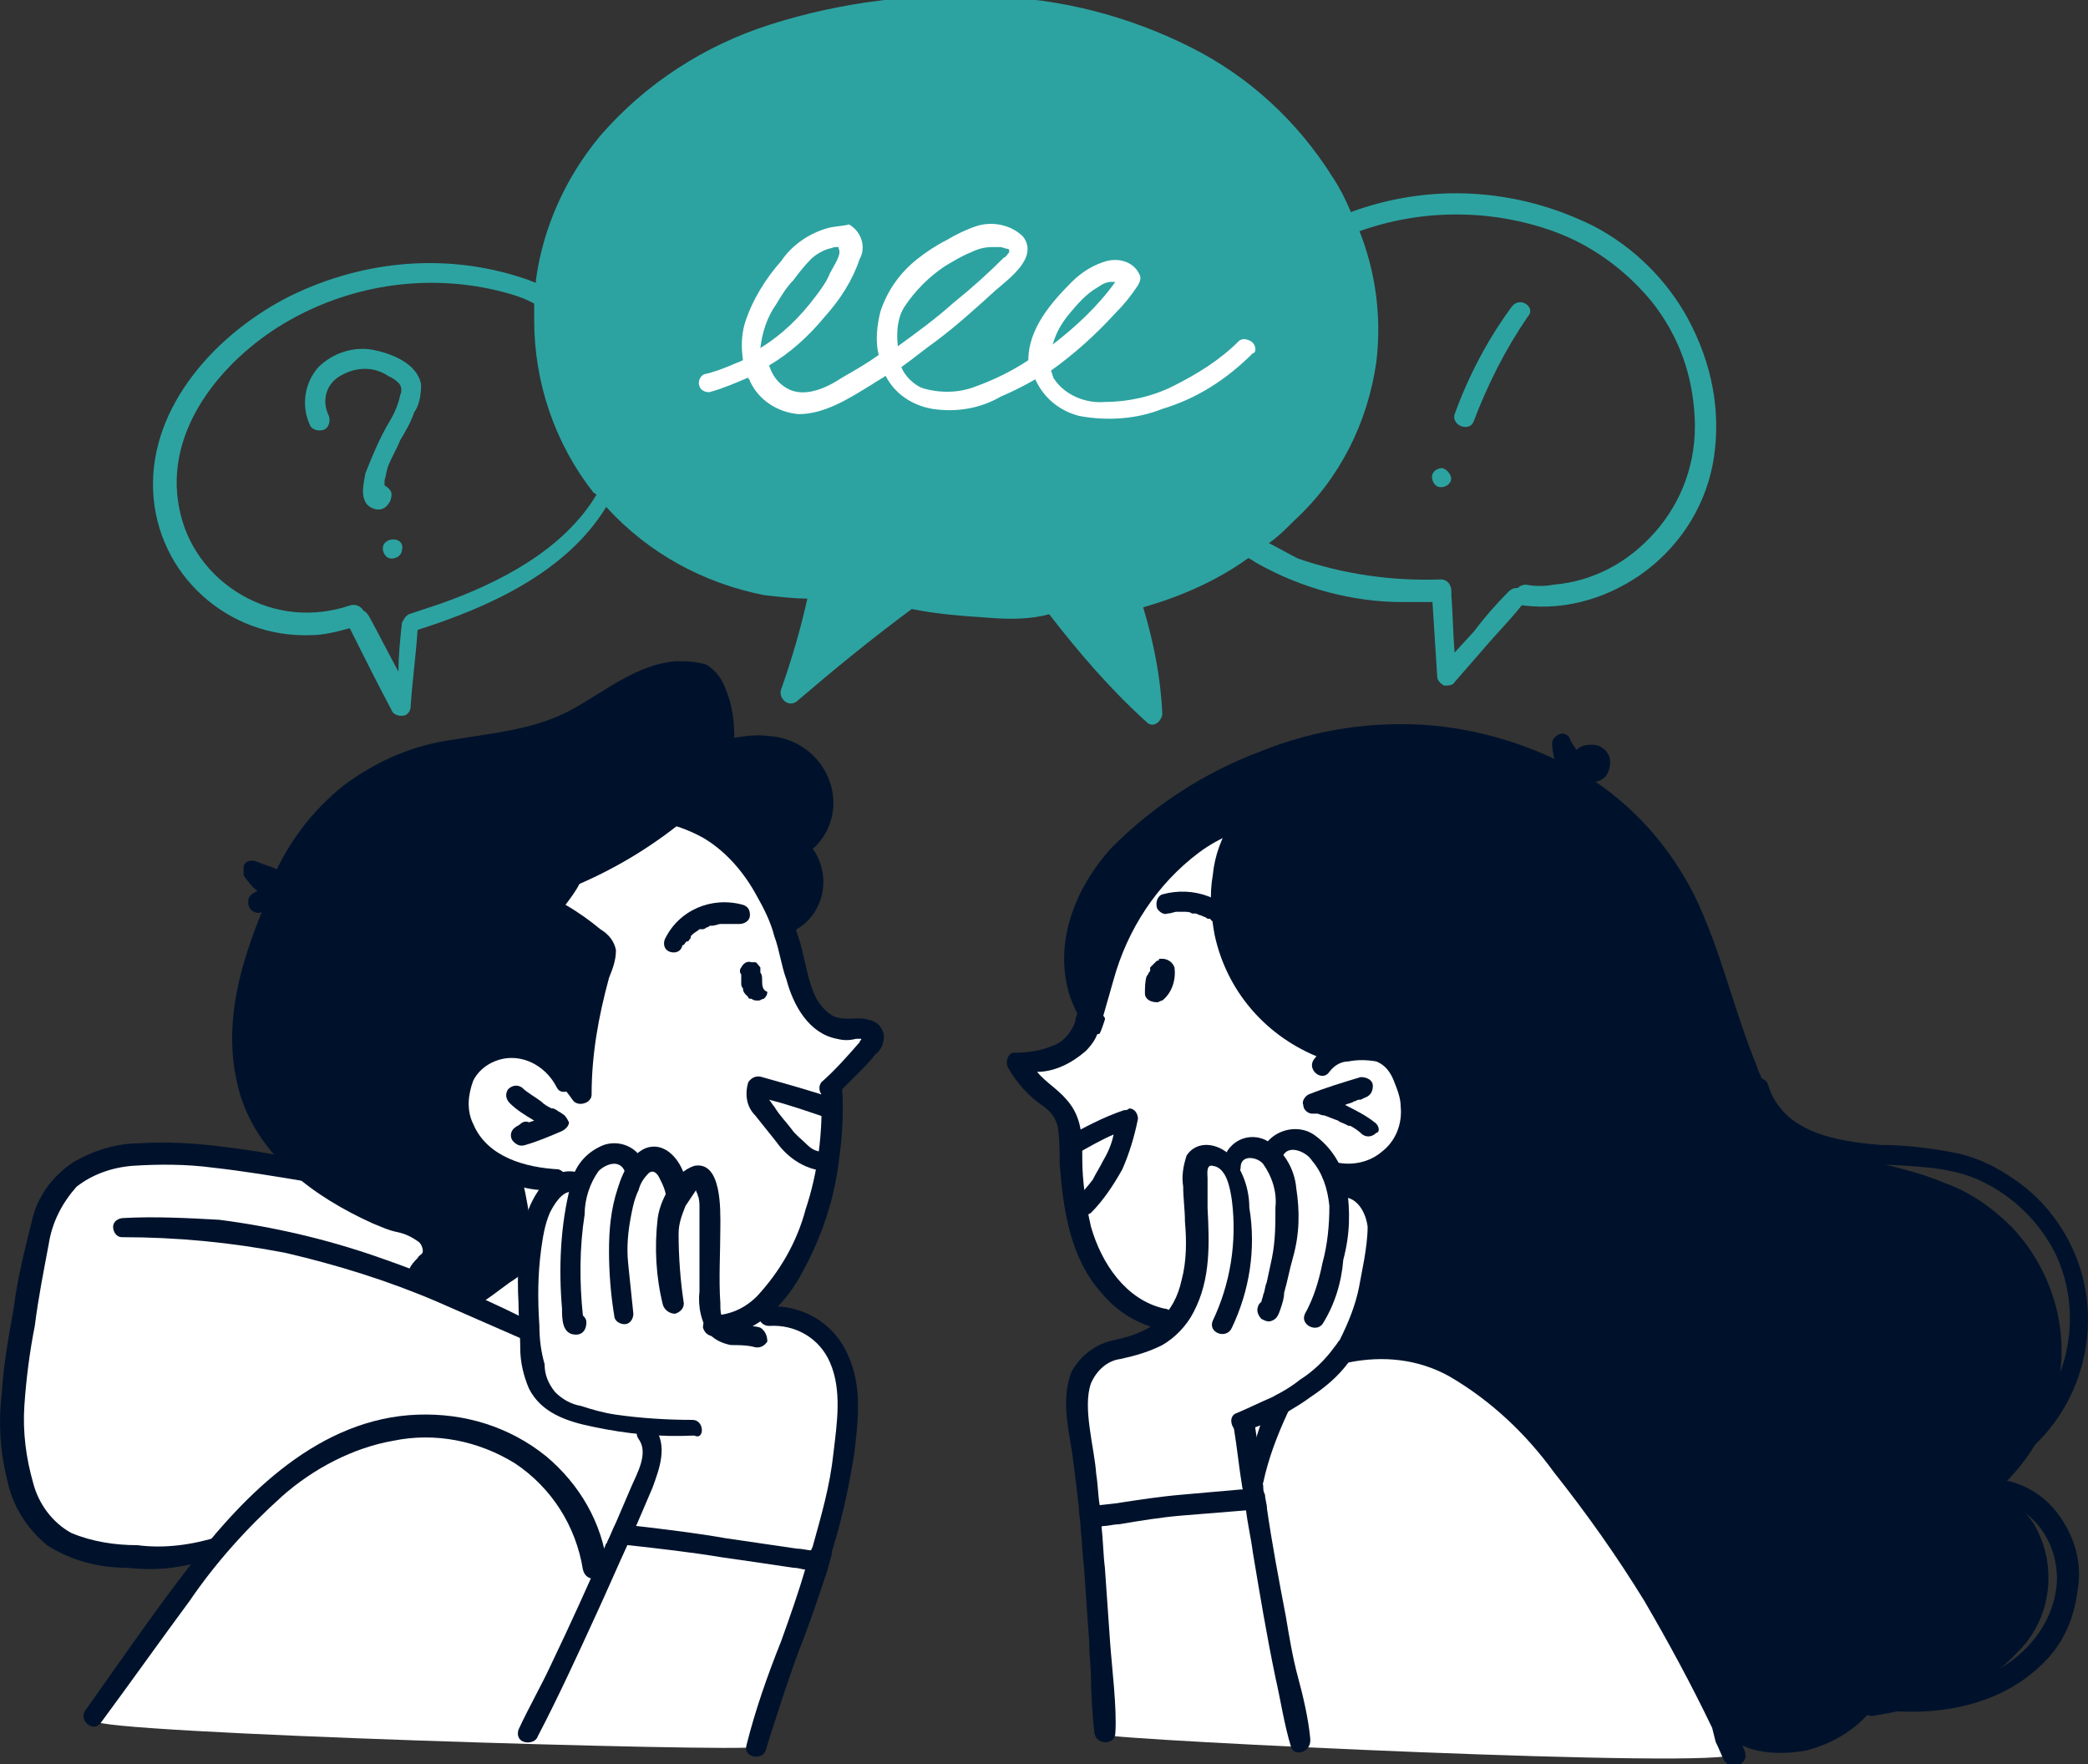 <?xml version="1.0" encoding="utf-8"?>
<!-- Generator: Adobe Illustrator 27.6.1, SVG Export Plug-In . SVG Version: 6.00 Build 0)  -->
<svg version="1.1" id="Group_73" xmlns="http://www.w3.org/2000/svg" xmlns:xlink="http://www.w3.org/1999/xlink" x="0px" y="0px"
	 viewBox="0 0 120 101.4" style="enable-background:new 0 0 120 101.4;" xml:space="preserve">
<rect x="0" y="0" width="120" height="101.4" fill="#333333" stroke="none"/>
<style type="text/css">
	.st0{clip-path:url(#SVGID_00000104668098181832789430000014918361509438950797_);}
	.st1{fill:#FFFFFF;}
	.st2{fill:#00122B;}
	.st3{fill:#2CA3A1;}
</style>
<g>
	<defs>
		<rect id="SVGID_1_" width="120" height="101.4"/>
	</defs>
	<clipPath id="SVGID_00000036243347906761628950000002253223858936172197_">
		<use xlink:href="#SVGID_1_"  style="overflow:visible;"/>
	</clipPath>
	<g id="Group_72" style="clip-path:url(#SVGID_00000036243347906761628950000002253223858936172197_);">
		<path id="Path_415" class="st1" d="M73.6,45.5c-0.6-0.1-10,6.2-10.2,8.9s-0.2,4.8-1.1,5.5c-1.1,0.6-2.2,1-3.4,1.2
			c0,0,2.1,1.9,2.2,3.1c0.1,1.2,0.6,6.9,1.8,8.5c1.1,1.6,4.3,3.3,4.3,3.3c-1,0.7-2,1.3-3.1,1.7c-1.2,0.4-2.5,1.2-2.2,3.9
			s1.1,17.8,1.6,18.1c0.6,0.3,35.8,2,36.1,1.1S87,51.7,86.6,51.7S73.6,45.5,73.6,45.5"/>
		<path id="Path_416" class="st1" d="M25.7,49.9l12.5-5.1c0,0,6,4.5,6.9,8s1.3,5.9,2.5,6.1c0.8,0.1,1.7,0.3,2.4,0.6
			c0.4,0.3-2.1,3.1-2.1,3.1s-0.1,7.1-1.5,9.5c-0.7,1.3-1.6,2.4-2.6,3.4c0,0,5.1,0.3,5.1,4c0.1,3.7-4.7,20.6-5.5,20.9
			S5.2,99.6,5.5,98.9s7.1-9.9,6.9-9.9S4,91.1,2,87.6S0.7,69.8,4.4,67.5S17.5,67,17.5,67L25.7,49.9z"/>
		<path id="Path_417" class="st2" d="M73.2,47.3c-1.6,0.2-3.1,0.8-4.3,1.7c-2.4,1.8-4.1,4.4-4.9,7.3c-0.2,0.7-0.4,1.4-0.6,2.1
			c0,0,0,0.1,0,0.1c-0.1,0.3-0.2,0.6-0.3,0.8c-0.1,0.4-0.4,0.8-0.7,1.1c-0.8,0.7-1.8,1.2-2.8,1.2c0.5,0.6,1.2,1,1.7,1.6
			c0.9,1,0.9,2.2,0.9,3.4c0,1.3,0.2,2.6,0.5,3.9c0.6,2.1,2,4.2,4.2,4.7c0.3,0,0.6,0.3,0.5,0.7c0,0.3-0.3,0.6-0.7,0.5
			c-1.3-0.3-2.5-1-3.4-2.1c-1.8-2-2.2-4.8-2.4-7.4c0-0.7,0-1.4-0.1-2.1c-0.1-0.5-0.4-0.9-0.8-1.2c-0.9-0.6-1.6-1.4-2.1-2.3
			c-0.1-0.3,0-0.7,0.3-0.8c0,0,0.1,0,0.1,0c0.7,0,1.5-0.1,2.2-0.4c0.6-0.2,1.1-0.8,1.3-1.4c0,0,0-0.1,0-0.1c0.2-0.6,0.3-1.1,0.5-1.7
			c0-0.1,0.1-0.2,0.1-0.3c0.2-0.7,0.5-1.5,0.7-2.2c0.6-1.4,1.4-2.8,2.3-4c1.8-2.3,4.4-3.9,7.3-4.3C73.8,46.1,74,47.2,73.2,47.3"/>
		<path id="Path_418" class="st2" d="M50.8,59.5c-0.1-0.5-0.4-0.8-0.9-0.9c-0.7-0.2-1.3,0.1-2-0.2c-0.7-0.4-1.1-1.1-1.3-1.8
			c-0.3-0.9-0.4-1.8-0.7-2.7c-0.3-0.9-0.6-1.8-1.1-2.6c-0.8-1.5-1.9-2.8-3.3-3.8c-1.7-1.1-3.7-1.7-5.8-1.4c-0.7,0.1-0.6,1.2,0.2,1.1
			c1.6-0.2,3.2,0.2,4.6,1c1.3,0.8,2.3,2,3,3.3c0.4,0.7,0.8,1.5,1,2.3c0.3,0.8,0.4,1.7,0.7,2.5c0.4,1.5,1.3,3.1,2.9,3.4
			c0.4,0.1,0.7,0.1,1.1,0c0.1,0,0.2,0,0.3,0c0,0.1-0.1,0.1-0.1,0.2c-0.7,0.8-1.4,1.6-2.2,2.3c-0.2,0.3-0.1,0.6,0.1,0.8
			c0.3,0.2,0.6,0.1,0.8-0.1l1.1-1.1c0.4-0.4,0.8-0.8,1.1-1.2C50.7,60.3,50.8,59.9,50.8,59.5"/>
		<path id="Path_419" class="st2" d="M48.4,62.6c0-0.3-0.3-0.5-0.7-0.5c-0.3,0.1-0.5,0.3-0.5,0.7c0.1,2.3-0.2,4.6-0.9,6.7
			c-0.5,1.9-1.5,3.6-2.8,5c-0.7,0.7-1.6,1.1-2.6,1.1c-0.3,0.1-0.5,0.3-0.5,0.7c0.1,0.3,0.3,0.5,0.7,0.5c2.1,0,3.8-1.6,4.8-3.3
			c1.2-2.1,2-4.3,2.3-6.7C48.4,65.4,48.5,64,48.4,62.6"/>
		<path id="Path_420" class="st2" d="M64.6,63.8c-1.2,0.4-2.3,1-3.4,1.6c-0.2,0.2-0.3,0.6-0.1,0.8c0.2,0.2,0.6,0.3,0.8,0.1
			c0.7-0.4,1.4-0.8,2.1-1.1c-0.1,0.5-0.3,1-0.6,1.5c-0.2,0.4-0.4,0.7-0.6,1.1c-0.3,0.4-0.6,0.7-0.9,1.1c-0.4,0.5,0.3,1.2,0.8,0.8
			c0.7-0.7,1.3-1.6,1.8-2.5c0.4-0.9,0.7-1.9,0.9-2.9c0-0.3-0.2-0.6-0.5-0.6C64.8,63.8,64.7,63.8,64.6,63.8"/>
		<path id="Path_421" class="st2" d="M67.5,55.6c-0.1-0.3-0.4-0.5-0.7-0.5c0,0-0.1,0-0.1,0c-0.1,0-0.1,0-0.1,0.1
			c-0.1,0-0.1,0-0.2,0.1c-0.1,0.1-0.1,0.1-0.2,0.2c0,0-0.1,0.1-0.1,0.1c0,0,0,0,0,0.1s0,0,0,0.1c-0.1,0.1-0.1,0.2-0.2,0.3
			c-0.1,0.3-0.1,0.7-0.1,1c0,0.3,0.3,0.5,0.7,0.5c0.1,0,0.2-0.1,0.3-0.1C67.3,57.1,67.6,56.4,67.5,55.6"/>
		<path id="Path_422" class="st2" d="M71.5,53.2c-1-1.6-2.9-2.3-4.7-1.8c-0.3,0.1-0.4,0.5-0.3,0.8c0.1,0.2,0.4,0.4,0.6,0.3
			c0.2,0,0.4-0.1,0.5-0.1c0.1,0,0.2,0,0.2,0h0.1c0,0,0.1,0,0.1,0c0.2,0,0.4,0,0.5,0.1l0.1,0l0.1,0c0.1,0,0.2,0.1,0.3,0.1
			c0.2,0.1,0.3,0.1,0.4,0.2l0.1,0c0,0,0.1,0,0.1,0.1c0.1,0,0.1,0.1,0.2,0.1c0.1,0.1,0.1,0.1,0.2,0.2c0,0,0.1,0,0.1,0.1l0.1,0.1
			c0.1,0.1,0.2,0.3,0.4,0.4c0.2,0.2,0.5,0.3,0.7,0.1C71.5,53.8,71.6,53.5,71.5,53.2"/>
		<path id="Path_423" class="st2" d="M43.8,56.3c0-0.1,0-0.3-0.1-0.4c0-0.1,0-0.2,0-0.3c-0.1-0.1-0.2-0.3-0.3-0.3
			c-0.1,0-0.1,0-0.2,0c-0.3-0.1-0.5,0.1-0.6,0.3c-0.1,0.1-0.1,0.3,0,0.4c0,0.2,0,0.3,0,0.5c0,0.1,0,0.2,0.1,0.3
			c0,0.2,0.1,0.3,0.2,0.4l0.1,0.1c0,0.1,0.1,0.1,0.2,0.1c0.1,0.1,0.2,0.1,0.4,0.1c0.1,0,0.2-0.1,0.3-0.1c0.1-0.1,0.2-0.2,0.2-0.4
			C43.8,56.9,43.8,56.6,43.8,56.3"/>
		<path id="Path_424" class="st2" d="M42.7,52c-1.8-0.5-3.7,0.3-4.5,2c-0.1,0.3,0,0.6,0.3,0.7c0.3,0.1,0.6,0,0.7-0.3
			c0,0,0-0.1,0.1-0.1c0.1-0.1,0.1-0.2,0.2-0.2s0.1-0.1,0.2-0.2l0-0.1l0.1-0.1c0.1-0.1,0.3-0.2,0.4-0.3l0.1,0c0,0,0.1,0,0.1,0
			c0.1,0,0.2-0.1,0.2-0.1c0.1,0,0.2-0.1,0.2-0.1l0.1,0c0.2,0,0.4-0.1,0.5-0.1c0.1,0,0.1,0,0.2,0c0.1,0,0.2,0,0.3,0s0.2,0,0.3,0
			l0.1,0l0.2,0c0.3,0,0.6-0.2,0.6-0.5C43.1,52.3,43,52.1,42.7,52"/>
		<path id="Path_425" class="st2" d="M48.1,63.2c-1.4-0.5-2.9-0.9-4.3-1.3c-0.3-0.1-0.6,0-0.8,0.3c-0.2,0.7-0.1,1.4,0.4,1.9
			c0.4,0.5,0.8,1,1.2,1.5c0.7,1,1.8,1.7,3,1.7c0.3,0,0.5-0.3,0.5-0.6c0-0.3-0.3-0.5-0.6-0.5c0,0,0,0-0.1,0c-0.4,0-0.7-0.1-1-0.4
			c-0.3-0.3-0.7-0.6-0.9-0.9c-0.3-0.4-0.7-0.8-1-1.3c-0.1-0.1-0.2-0.3-0.3-0.4c1.2,0.3,2.3,0.7,3.5,1.1c0.3,0.1,0.6,0,0.7-0.3
			C48.5,63.7,48.3,63.4,48.1,63.2"/>
		<path id="Path_426" class="st2" d="M74.5,68.3c-0.1-1.2-0.8-2.3-1.8-2.8c-0.9-0.4-1.9,0-2.3,0.9c-0.1,0.2-0.1,0.4-0.2,0.6
			c0,0.3,0.2,0.6,0.5,0.6c0.3,0,0.6-0.2,0.6-0.5c0-0.8,1-0.6,1.3-0.2c0.5,0.7,0.8,1.6,0.7,2.5c0,1,0,1.9-0.2,2.9
			c-0.1,0.5-0.2,0.9-0.3,1.4c-0.1,0.2-0.1,0.5-0.2,0.7c0,0.1-0.1,0.3-0.1,0.4c-0.1,0.1-0.2,0.2-0.2,0.3c-0.1,0.2,0,0.5,0.2,0.7
			c0.2,0.1,0.4,0.2,0.6,0.1c0.3-0.1,0.4-0.4,0.5-0.7s0.2-0.6,0.2-0.9c0.2-0.7,0.3-1.3,0.5-2C74.7,70.9,74.7,69.6,74.5,68.3"/>
		<path id="Path_427" class="st2" d="M77.4,68.2c-0.2-1.2-0.9-2.3-1.9-3c-0.9-0.6-2.2-0.3-2.8,0.6c-0.1,0.1-0.1,0.2-0.1,0.3
			c-0.1,0.3,0.1,0.6,0.4,0.7c0.3,0.1,0.6,0,0.7-0.3c0.3-0.8,1.4-0.3,1.7,0.2c0.6,0.7,0.9,1.6,1,2.6c0,1.1-0.1,2.2-0.4,3.3
			c-0.2,1-0.5,2-1,2.9c-0.3,0.6,0.6,1.1,1,0.6c0.7-1.1,1.1-2.4,1.2-3.7C77.6,70.9,77.6,69.6,77.4,68.2"/>
		<path id="Path_428" class="st2" d="M79.3,73.8c-0.2,1.1-0.5,2.1-1,3.1c-0.1,0.2-0.2,0.4-0.3,0.6c-0.2,0.3-0.3,0.5-0.5,0.8
			c-0.6,0.8-1.3,1.4-2.2,2c-0.4,0.3-0.9,0.6-1.4,0.9c-0.5,0.3-1.1,0.6-1.7,0.8c-0.2,0.1-0.4,0.2-0.6,0.3c-0.7,0.3-1.2-0.9-0.5-1.1
			c0.7-0.3,1.3-0.6,2-0.9c0.6-0.3,1.1-0.6,1.6-1c0.8-0.5,1.5-1.2,2-1.9c0.1-0.1,0.2-0.3,0.3-0.4c0.5-1,0.9-2,1.1-3
			c0.1-0.5,0.2-1.1,0.3-1.6c0.1-0.6,0.2-1.3,0.2-1.9c-0.1-0.8-0.6-1.8-1.6-1.7c-0.3,0-0.6-0.2-0.6-0.5c0-0.3,0.2-0.6,0.5-0.6
			c1.4-0.1,2.7,0.9,2.9,2.3C79.8,71.1,79.7,72.5,79.3,73.8"/>
		<path id="Path_429" class="st2" d="M70.8,76.3c-0.3,0.7-1.4,0.3-1.1-0.4c1-2.1,1.4-4.5,1.1-6.9c-0.1-0.7-0.3-1.9-1.1-2
			c-0.4-0.1-0.3,0.5-0.3,0.7c0,0.6,0,1.2,0,1.7c0.1,2,0.2,4.1-0.8,6c-0.4,0.8-1.1,1.5-1.8,1.9c-0.8,0.4-1.5,0.6-2.4,0.8
			c-0.8,0.1-1.4,0.7-1.7,1.4c-0.5,1.4,0.2,3.7,0.3,5.2c0.1,0.6,0.1,1.2,0.2,1.8c0,0.4,0.1,0.8,0.1,1.2c0.1,0.8,0.1,1.6,0.2,2.4
			c0.1,1.4,0.2,2.9,0.3,4.3c0.1,1.4,0.4,3.8,0.3,5.2c0,0.7-1.1,0.7-1.2,0c-0.1-0.7-0.2-2.4-0.2-3.1c0-0.7-0.1-1.4-0.1-2.1
			c-0.1-1.4-0.2-2.8-0.3-4.3c-0.1-0.8-0.1-1.5-0.2-2.3c0-0.4-0.1-0.8-0.1-1.2c-0.1-0.9-0.2-1.7-0.3-2.5c-0.2-1.7-0.8-3.6-0.1-5.3
			c0.5-0.9,1.4-1.6,2.5-1.8c0.9-0.2,1.8-0.5,2.5-1.1c0.7-0.6,1.1-1.4,1.3-2.3c0.3-1.1,0.3-2.3,0.2-3.4c0-0.7-0.1-1.3-0.1-2
			c-0.1-0.6,0-1.2,0.2-1.8c0.6-0.9,1.8-0.7,2.5,0c0.7,0.8,1.1,1.9,1.1,3C72.2,71.8,71.8,74.2,70.8,76.3"/>
		<path id="Path_430" class="st2" d="M74.2,100.4c-0.4-1.3-0.6-2.7-0.9-4c-0.5-2.4-0.9-4.8-1.3-7.2c-0.1-0.8-0.3-1.6-0.4-2.5
			c-0.1-0.4-0.1-0.8-0.2-1.2c-0.2-1.2-0.3-2.3-0.5-3.5c0-0.3,0.2-0.6,0.5-0.7s0.6,0.2,0.7,0.5c0.2,1.2,0.3,2.4,0.5,3.6
			c0,0.2,0,0.3,0.1,0.5c0,0.2,0.1,0.5,0.1,0.7c0.3,2.1,0.7,4.2,1.1,6.3c0.2,1.2,0.4,2.4,0.7,3.5s0.6,2.4,0.7,3.5
			C75.4,100.7,74.4,101,74.2,100.4"/>
		<path id="Path_431" class="st2" d="M43.7,76.3c-0.3-0.1-0.6-0.1-0.9-0.1c-0.3,0-0.6,0-0.9-0.1c-0.5-0.2-0.5-0.7-0.5-1.2
			c-0.1-1.4,0-2.9,0-4.4c0-0.9,0.1-3.8-1.5-3.5c-0.6,0.2-1.1,0.7-1.4,1.2c-0.3,0.5-0.6,1.1-0.7,1.8c-0.2,1.7-0.1,3.4,0.3,5
			c0.1,0.3,0.4,0.5,0.7,0.5c0.3-0.1,0.5-0.3,0.5-0.6c-0.2-1.3-0.3-2.7-0.3-4c0-0.6,0.2-1.1,0.4-1.6c0.2-0.3,0.4-0.6,0.6-0.9
			c0,0.1,0.1,0.2,0.1,0.3c0.1,0.2,0.1,0.5,0.1,0.7c0,0.5,0,1,0,1.5c0,1.1,0,2.2,0,3.3c-0.1,0.9,0.1,1.8,0.6,2.5
			c0.3,0.3,0.7,0.5,1.2,0.6c0.4,0,0.9,0,1.3,0.1c0.3,0.1,0.6,0,0.8-0.3C44.1,76.8,44,76.5,43.7,76.3"/>
		<path id="Path_432" class="st2" d="M49.1,83.5c-0.3,1.9-0.7,3.8-1.3,5.7c0,0,0,0.1,0,0.1c-0.1,0.4-0.2,0.7-0.3,1.1
			c-0.5,1.5-1,3-1.6,4.5c-0.7,1.9-1.3,3.8-1.9,5.7c-0.2,0.6-1.3,0.4-1.1-0.3c0.5-2,1.2-4,2-6c0.5-1.4,1-2.8,1.4-4.2
			c0.1-0.4,0.2-0.8,0.4-1.2c0.5-1.8,1-3.5,1.2-5.4c0.2-1.7,0.5-3.6-0.2-5.2c-0.6-1.4-2-2.2-3.5-2.1c-0.7,0-0.9-1.1-0.2-1.1
			c2-0.2,3.9,0.9,4.7,2.7C49.6,79.7,49.3,81.7,49.1,83.5"/>
		<path id="Path_433" class="st2" d="M37.7,65.9c-1.2-0.1-1.9,1.4-2.2,2.4c-0.4,1.2-0.5,2.4-0.5,3.6c0,1.2,0.1,2.5,0.3,3.7
			c0,0.3,0.3,0.5,0.6,0.5c0.3,0,0.5-0.3,0.5-0.6c-0.1-1-0.2-1.9-0.3-2.9c-0.1-1,0-1.9,0.2-2.9c0.1-0.5,0.2-0.9,0.4-1.3
			c0.1-0.4,0.3-0.7,0.6-1c0.3-0.2,0.5,0.1,0.6,0.3c0.2,0.4,0.4,0.8,0.4,1.3c0.1,0.8,1.2,0.6,1.2-0.2C39.6,67.5,38.8,66,37.7,65.9"/>
		<path id="Path_434" class="st2" d="M37,66.8c-0.4-0.9-1.4-1.3-2.3-1c-1,0.4-1.7,1.2-1.9,2.3c-0.6,2.3-0.7,4.8-0.5,7.1
			c0,0.6,0,1.5,0.8,1.5c0.4,0,0.6-0.3,0.6-0.7c0-0.2-0.1-0.3-0.2-0.4c-0.2-1.9-0.2-3.9,0.1-5.8c0-0.9,0.3-1.8,0.8-2.5
			c0.4-0.4,1.2-0.7,1.5,0c0.1,0.3,0.5,0.4,0.8,0.3C37,67.4,37.1,67.1,37,66.8"/>
		<path id="Path_435" class="st2" d="M39.8,81.6c-1.5,0-3-0.1-4.4-0.3c-0.7-0.1-1.4-0.3-2-0.5c-0.6-0.1-1.1-0.4-1.5-0.8
			c-0.4-0.5-0.6-1-0.6-1.6C31.1,77.7,31,77,31,76.2c-0.1-1.5-0.1-2.9,0.1-4.4c0.1-0.7,0.2-1.4,0.5-2.1c0.2-0.4,0.7-1.3,1.3-1.2
			c0.7,0.2,1.1-0.8,0.4-1.1c-1.7-0.5-2.7,1.3-3.1,2.6c-0.4,1.6-0.5,3.2-0.4,4.9c0,0.9,0.1,1.8,0.1,2.6c0,0.8,0.2,1.6,0.5,2.3
			c0.7,1.4,2.2,1.9,3.7,2.2c1.9,0.4,3.8,0.6,5.8,0.5C40.5,82.8,40.5,81.6,39.8,81.6"/>
		<path id="Path_436" class="st2" d="M37.5,85.5c-0.3,0.7-0.6,1.4-0.9,2.1c-0.2,0.4-0.3,0.7-0.5,1.1c-0.6,1.3-1.2,2.7-1.8,4
			c-1.1,2.4-2.2,4.8-3.4,7.1c-0.1,0.3-0.5,0.4-0.8,0.3c-0.3-0.1-0.4-0.4-0.3-0.7c0.6-1.3,1.3-2.5,1.9-3.8c1.1-2.3,2.1-4.5,3.1-6.8
			c0-0.1,0.1-0.1,0.1-0.2c0.2-0.4,0.3-0.7,0.5-1.1c0.3-0.7,0.6-1.4,0.9-2.1c0.3-0.7,1-1.9,0.4-2.7c-0.2-0.3-0.1-0.6,0.1-0.8
			c0.2-0.2,0.6-0.1,0.8,0.1C38.4,83.1,37.9,84.4,37.5,85.5"/>
		<path id="Path_437" class="st2" d="M72.8,86.7c-0.4,0-0.8,0-1.2,0.1c-1.2,0.1-2.5,0.2-3.7,0.3c-1.2,0.1-2.4,0.3-3.6,0.5
			c-0.3,0-0.6,0.1-0.9,0.1c-0.3,0.1-0.6,0.1-1,0.2l-0.2,0c0-0.4-0.1-0.8-0.1-1.2c0.4-0.1,0.8-0.1,1.1-0.2l0.9-0.1
			c1.3-0.2,2.6-0.4,3.8-0.5c1.1-0.1,2.3-0.2,3.4-0.3c0.1,0,0.3,0,0.4,0c0.3,0,0.5,0,0.8,0c0,0.2,0,0.3,0.1,0.5
			C72.7,86.2,72.8,86.4,72.8,86.7"/>
		<path id="Path_438" class="st2" d="M47.8,89.2c0,0,0,0.1,0,0.1c-0.1,0.4-0.2,0.7-0.3,1.1c-0.4-0.1-0.8-0.1-1.2-0.2
			c-0.2,0-0.4-0.1-0.7-0.1c-1.3-0.2-2.7-0.4-4.1-0.6c-1.8-0.3-3.6-0.5-5.4-0.7c-0.4-0.1-0.8-0.1-1.2-0.1c0.2-0.4,0.3-0.7,0.5-1.1
			c0.4,0,0.8,0.1,1.2,0.1c1.7,0.2,3.4,0.4,5.1,0.7c1.4,0.2,2.7,0.4,4.1,0.6c0.3,0,0.6,0.1,0.9,0.1C47,89.1,47.4,89.2,47.8,89.2"/>
		<path id="Path_439" class="st2" d="M30.2,75.8c-2.8-1.4-5.7-2.6-8.6-3.6c-2.9-1-5.9-1.7-9-2.1C10.8,70,8.9,69.9,7.1,70
			c-0.3,0-0.6,0.2-0.6,0.5c0,0.3,0.2,0.6,0.5,0.6c3.2,0,6.3,0.3,9.4,0.9c3,0.7,5.9,1.6,8.7,2.8c1.6,0.7,3.2,1.4,4.8,2.1
			C30.5,77.2,30.9,76.2,30.2,75.8"/>
		<path id="Path_440" class="st2" d="M29.4,60.8c1.1,0,2.1,0.7,2.6,1.7c0.3,0.6,1.3,0,1-0.6c-0.6-1.2-1.7-2-3-2.3
			c-1.3-0.2-2.6,0.2-3.5,1.2c-1.8,1.9-0.8,5,1.2,6.4c1.2,0.8,2.7,1.3,4.2,1.2c0.3,0,0.6-0.2,0.7-0.5c0-0.3-0.2-0.6-0.5-0.7
			c-1.9-0.1-4.1-0.7-4.9-2.6c-0.4-0.8-0.3-1.7,0-2.5C27.6,61.3,28.5,60.8,29.4,60.8"/>
		<path id="Path_441" class="st2" d="M32.3,64c-0.1-0.1-0.2-0.1-0.3-0.2l-0.2-0.1l-0.1,0c-0.2-0.1-0.4-0.2-0.6-0.4
			c-0.4-0.3-0.8-0.5-1.1-0.8c-0.3-0.2-0.6-0.1-0.8,0.1c-0.2,0.3-0.1,0.6,0.1,0.8c0.4,0.4,0.9,0.7,1.4,1l-0.3,0.1
			c-0.2-0.1-0.4,0-0.5,0.1c-0.1,0.1-0.2,0.1-0.3,0.2c-0.3,0.2-0.3,0.6-0.1,0.8c0.2,0.2,0.4,0.3,0.7,0.2c0.7-0.2,1.4-0.5,2.1-0.8
			c0.2-0.1,0.4-0.3,0.4-0.5C32.6,64.3,32.5,64.1,32.3,64"/>
		<path id="Path_442" class="st2" d="M81.4,61.9c-0.4-1.2-1.4-2-2.6-2.1c-1.1,0-2.6,0.1-3.3,1.1c-0.4,0.6,0.5,1.3,0.9,0.7
			c0.3-0.4,0.7-0.6,1.1-0.6c0.5-0.1,1-0.1,1.6,0c0.5,0.2,0.8,0.6,1,1.1c0.2,0.5,0.4,1,0.4,1.5c0.1,1-0.3,2-1.1,2.6
			c-0.7,0.6-1.7,0.8-2.6,0.6c-0.3-0.1-0.7,0-0.8,0.4c-0.1,0.3,0,0.7,0.4,0.8c2.2,0.6,4.4-0.6,5.2-2.7C81.9,64.1,81.8,62.9,81.4,61.9
			"/>
		<path id="Path_443" class="st2" d="M79,64.5c-0.5-0.4-1.1-0.7-1.7-1c0.2-0.1,0.4-0.1,0.5-0.2c0.1,0,0.2-0.1,0.3-0.1l0.1,0l0.2-0.1
			c0.3-0.1,0.5-0.3,0.5-0.7c0-0.3-0.3-0.5-0.7-0.5c-1,0.3-2,0.6-3,1c-0.2,0.1-0.4,0.4-0.3,0.6c0,0.3,0.3,0.5,0.5,0.5l0.2,0l0.1,0
			c0.1,0,0.2,0.1,0.4,0.1c0.3,0.1,0.5,0.2,0.8,0.3c0.1,0.1,0.2,0.1,0.4,0.2l0.2,0.1l0.1,0c0.2,0.1,0.5,0.3,0.7,0.5
			c0.3,0.2,0.6,0.1,0.8-0.1C79.3,65.1,79.3,64.7,79,64.5"/>
		<path id="Path_444" class="st2" d="M76.4,59.7c-3.4-1.3-5.7-4.6-5.6-8.2c-0.1-1.3,0.3-2.5,0.9-3.6c0.5-0.6-0.5-1.3-0.9-0.7
			c-0.6,0.9-1,2-1.1,3.1c-0.2,1.1-0.1,2.3,0.1,3.4c0.7,3.3,3,5.9,6.1,7.1c0.3,0.1,0.7-0.1,0.7-0.4C76.8,60.1,76.7,59.8,76.4,59.7"/>
		<path id="Path_445" class="st2" d="M114.7,85.7c0.9,0.4,1.7,1.1,2.2,1.9c1.4,2.4,1,5.5-1,7.4c-2.1,2.3-5.2,3.1-8.2,3.6
			c-0.3,0.1-0.7-0.2-0.7-0.5s0.2-0.7,0.5-0.7l0,0c1.5-0.2,3-0.6,4.5-1.2c2.2-0.9,4.2-2.7,4.5-5.1c0.3-2.1-1.1-4.1-3.2-4.5
			c-0.4,0-0.6-0.4-0.6-0.7c0-0.2,0.1-0.3,0.2-0.4c0.6-0.4,1.1-0.9,1.6-1.4c2-2.1,3-4.9,2.7-7.8c-0.4-2.8-2-5.3-4.5-6.7
			c-2.5-1.4-5.5-1.6-8.1-2.7c-1.4-0.6-2.6-1.6-3.4-2.8c-0.9-1.4-1.6-2.9-2.1-4.4c-1.1-3.1-1.8-6.3-3.5-9.1c-1.5-2.5-3.7-4.5-6.2-5.8
			c-2.7-1.4-5.6-2.1-8.6-2.1c-3.3,0-6.5,0.8-9.4,2.2c-1.5,0.7-2.9,1.5-4.2,2.5c-1.3,0.9-2.4,2-3.3,3.2c-1.4,1.8-1.9,4.2-1.2,6.4
			c0.2,0.5,0.5,1.1,0.8,1.5c0,0,0,0.1,0,0.1c-0.1,0.3-0.2,0.6-0.3,0.8c-0.2,0.1-0.5,0-0.6-0.2c-0.1-0.2-0.3-0.3-0.4-0.5
			c-0.3-0.4-0.5-0.9-0.7-1.4c-1-3.1,0.3-6.3,2.4-8.6c2.4-2.4,5.3-4.3,8.5-5.5c3.2-1.3,6.6-1.8,10-1.5c3.1,0.3,6.1,1.3,8.8,2.9
			c2.7,1.7,4.8,4.1,6.2,6.9c1.5,3.1,2.2,6.4,3.5,9.6c0.5,1.5,1.5,2.9,2.7,3.9c1.2,0.8,2.5,1.4,3.9,1.7c1.5,0.4,2.9,0.7,4.3,1.3
			c1.4,0.5,2.7,1.4,3.8,2.5c2.1,2.2,3.2,5.3,2.8,8.4C118.1,81.4,116.8,83.9,114.7,85.7"/>
		<path id="Path_446" class="st2" d="M98.4,99.3c-1.2-2.5-2.5-4.9-3.9-7.3c-1.6-2.6-3.3-5-5.2-7.4c-1.6-2.2-3.6-4.1-6-5.5
			c-1.8-1-3.8-1.2-5.8-0.8c-0.4,0.1-0.9,0.3-1.2,0.5c-1,0.5-1.8,1.4-2.3,2.4c-0.6,1.3-1.1,2.6-1.4,4c-0.1,0.3-0.4,0.4-0.7,0.3
			c-0.3-0.1-0.4-0.4-0.3-0.7c0.2-0.9,0.5-1.9,0.8-2.8c0.2-0.6,0.5-1.1,0.8-1.7l0.1-0.1c0.6-0.3,1.1-0.6,1.6-1c0.8-0.5,1.5-1.2,2-1.9
			c0.5-0.2,1-0.3,1.6-0.3c2-0.2,4.1,0.2,5.8,1.3c2.5,1.6,4.7,3.7,6.3,6.1c3.6,4.6,6.7,9.6,9.1,14.9c0.2,0.5,0.4,0.9,0.6,1.4
			c0,0,0,0.1,0,0.1c0.1,0.3-0.2,0.6-0.5,0.7c-0.3,0.1-0.5-0.1-0.7-0.3c-0.2-0.4-0.3-0.7-0.5-1.1L98.4,99.3z"/>
		<path id="Path_447" class="st2" d="M47.8,45.3c-0.4-1.7-1.9-2.9-3.6-3c-0.7-0.1-1.4,0-2,0.1c0-0.9-0.1-1.9-0.5-2.8
			c-0.2-0.6-0.6-1.1-1.1-1.4C40,38,39.4,38,38.8,38c-2.2,0.2-4,1.7-5.8,2.7c-2.1,1.2-4.5,1.4-6.9,1.8c-2.3,0.3-4.4,1.2-6.3,2.6
			c-1.9,1.5-3.4,3.5-4.3,5.8c-0.1,0.3,0.1,0.6,0.4,0.7c0.3,0.1,0.6,0,0.7-0.3c0.7-1.8,1.8-3.4,3.3-4.7c1.5-1.3,3.3-2.3,5.3-2.7
			c2.3-0.5,4.6-0.6,6.8-1.4c1.9-0.7,3.5-2.2,5.4-2.9c0.5-0.2,1-0.3,1.5-0.4c0.5,0,1.1-0.1,1.4,0.4c0.3,0.5,0.5,1.1,0.6,1.7
			c0.1,0.6,0.1,1.3,0,1.9c0,0.3,0.2,0.6,0.5,0.7c0.1,0,0.2,0,0.3,0c1.5-0.7,3.5-0.6,4.5,0.8c0.8,1.1,0.6,2.7-0.6,3.5c0,0,0,0,0,0
			c-0.3,0.1-0.4,0.5-0.3,0.8c0,0.1,0.1,0.2,0.2,0.2c0.8,0.8,0.9,2.1,0.1,2.9c-0.1,0.1-0.2,0.2-0.4,0.3c-0.6,0.4,0,1.4,0.6,1
			c1.5-0.9,2-2.9,1-4.5c0,0-0.1-0.1-0.1-0.1C47.7,47.9,48.1,46.6,47.8,45.3"/>
		<path id="Path_448" class="st2" d="M39,46.1c-1.3,1-2.6,1.9-4.1,2.7c-0.7,0.4-1.5,0.7-2.2,1c-0.4,0.2-0.5,0.7-0.7,1
			c-0.2,0.3-0.4,0.6-0.7,0.9c-0.3,0.2-0.3,0.6-0.1,0.9c0.1,0.1,0.1,0.1,0.2,0.2c0.8,0.4,1.6,1,2.3,1.6c0.1,0.1,0.4,0.3,0.5,0.4
			c0,0.1-0.1,0.3-0.1,0.4c-0.2,0.5-0.3,1-0.5,1.5c-0.4,1.5-0.7,3-0.8,4.6c-0.9-1-2-1.7-3.2-2.3c-0.7-0.3-1.2,0.8-0.4,1.1
			c1.5,0.7,2.8,1.8,3.7,3.1c0.2,0.3,0.6,0.3,0.9,0.1c0.1-0.1,0.2-0.2,0.2-0.4c0-2.3,0.4-4.5,1-6.7c0.2-0.5,0.4-1,0.4-1.6
			c-0.1-0.5-0.4-0.9-0.9-1.2c-0.6-0.5-1.3-1-2-1.4c0.3-0.4,0.6-0.8,0.8-1.2c2.3-1,4.4-2.3,6.3-3.9C40.3,46.5,39.6,45.6,39,46.1"/>
		<path id="Path_449" class="st2" d="M16.7,51.2c0-0.2-0.2-0.4-0.4-0.5c0.1-0.3-0.1-0.6-0.3-0.7c-0.4-0.2-0.8-0.3-1.3-0.5
			c-0.2-0.1-0.5,0-0.6,0.1c-0.1,0.1-0.1,0.2-0.1,0.3c0,0.1,0,0.3,0,0.4c0.2,0.3,0.5,0.7,0.8,0.9c-0.2,0.1-0.4,0.2-0.5,0.4
			c-0.1,0.3,0,0.7,0.3,0.8c0.2,0.1,0.4,0.1,0.6-0.1c0.1,0,0.1-0.1,0.1-0.2c0.1,0,0.2-0.1,0.3-0.1l0.7-0.3
			C16.6,51.7,16.7,51.4,16.7,51.2"/>
		<path id="Path_450" class="st2" d="M25.4,71.3c-0.5-0.8-1.3-1.4-2.2-1.6c-1.6-0.6-3.2-1.3-4.6-2.4c-1.4-1-2.5-2.3-3.2-3.8
			c-0.8-1.9-1-3.9-0.6-5.9c0.5-2.4,1.3-4.7,2.3-7c0.3-0.7-0.8-1.1-1.1-0.4c-1.8,4-3.5,8.3-2.2,12.7c1.1,3.6,4.3,5.9,7.6,7.4
			c0.5,0.2,0.9,0.4,1.4,0.5c0.5,0.1,0.9,0.3,1.3,0.6c0.1,0.1,0.2,0.3,0.2,0.5c0,0.2-0.2,0.2-0.3,0.4c-0.4,0.4-0.7,0.8-0.5,1.4
			c0.3,0.7,1.4,0.3,1.2-0.4c0.1,0,0.1-0.1,0.2-0.1c0.2-0.1,0.3-0.3,0.4-0.5C25.6,72.3,25.6,71.7,25.4,71.3"/>
		<path id="Path_451" class="st2" d="M30.4,69.8c-0.1-0.8-0.3-1.7-0.5-2.5c-0.1-0.3-0.4-0.5-0.7-0.5c-0.3,0.1-0.5,0.3-0.5,0.6
			c0.2,1.4,0.5,2.9,0.7,4.3c0,0.1,0.1,0.3,0,0.4c0,0.1-0.1,0.1-0.2,0.2c-0.3,0.2-0.5,0.4-0.8,0.6c-0.6,0.4-1.2,0.8-1.8,1.3
			c-0.6,0.5,0.1,1.3,0.7,0.9c0.7-0.4,1.3-0.9,2-1.4c0.6-0.4,1.3-0.8,1.3-1.7C30.7,71.3,30.6,70.5,30.4,69.8"/>
		<path id="Path_452" class="st2" d="M17.9,66.8c-1.7-0.4-3.4-0.7-5.1-0.9c-1.6-0.2-3.2-0.3-4.7-0.2c-1.4,0-2.7,0.4-3.9,1.1
			c-1.2,0.8-2.1,2-2.4,3.5c-0.4,1.6-0.8,3.2-1,4.8c-0.3,1.7-0.6,3.3-0.7,5C-0.1,81.7,0,83.4,0.4,85c0.3,1.5,1.1,2.8,2.3,3.8
			c1.4,0.9,3,1.3,4.6,1.3c1.8,0.2,3.5,0,5.2-0.7c0.7-0.4,0.8-1.5,0.1-1.1C11,88.8,9.4,89,7.9,88.8c-1.3,0-2.6-0.2-3.8-0.7
			c-1.1-0.6-1.9-1.7-2.2-2.9c-0.4-1.4-0.6-2.9-0.5-4.4c0.1-1.5,0.3-3.1,0.6-4.6c0.2-1.6,0.5-3.1,0.8-4.7c0.2-1.3,0.8-2.4,1.6-3.3
			c0.9-0.7,2-1.1,3.2-1.2c1.5-0.1,3.1-0.1,4.6,0.1c1.8,0.2,3.6,0.5,5.4,0.8C18.3,68,18.6,66.9,17.9,66.8"/>
		<path id="Path_453" class="st2" d="M34.9,90c-0.3-2.5-1.6-4.7-3.5-6.3c-2.1-1.7-4.7-2.5-7.4-2.4c-5.6,0.2-9.9,4.5-13.1,8.7
			c-2.1,2.7-4,5.5-6,8.3c-0.4,0.6,0.5,1.3,0.9,0.7c1.7-2.3,3.4-4.7,5.1-7c1.5-2.2,3.3-4.2,5.3-6c1.8-1.6,4.1-2.8,6.4-3.2
			c2.4-0.5,4.9,0,7,1.3c2.1,1.4,3.5,3.6,3.9,6.1c0.1,0.4,0.4,0.6,0.8,0.5C34.7,90.7,35,90.3,34.9,90"/>
		<path id="Path_454" class="st3" d="M87.5,33.9c-0.3-0.2-0.6-0.1-0.8,0.1c-0.7,0.7-1.4,1.5-2,2.3l-1.1,1.2
			c-0.1-1.1-0.1-2.3-0.2-3.4c0-0.3-0.3-0.5-0.6-0.5c-0.3,0.1-0.5,0.3-0.5,0.6c0.1,1.6,0.2,3.2,0.3,4.7c0,0.2,0.2,0.4,0.4,0.5
			c0.2,0,0.5,0,0.6-0.2l2-2.3c0.7-0.8,1.4-1.5,2-2.3C87.8,34.5,87.8,34.1,87.5,33.9"/>
		<path id="Path_455" class="st3" d="M82.9,34.6c-0.8,0-1.5,0-2.3,0c-2.9,0-5.8-0.8-8.3-2.2c-0.2-0.1-0.3-0.2-0.5-0.3
			c-0.4-0.2-0.7-0.5-1-0.8c0.4-0.2,0.7-0.5,1.1-0.8c0.3,0.3,0.7,0.5,1,0.7c0.6,0.3,1.1,0.6,1.7,0.9c2.6,0.9,5.4,1.3,8.2,1.2
			C83.6,33.3,83.6,34.6,82.9,34.6"/>
		<path id="Path_456" class="st3" d="M98.5,26.3c-0.4,2.6-1.8,4.9-3.9,6.5c-2,1.5-4.5,2.3-7,2c-0.3,0-0.5-0.3-0.5-0.7
			c0-0.3,0.3-0.5,0.6-0.5c0.5,0.1,1.1,0.1,1.6,0c2.3-0.2,4.3-1.3,5.8-3c1.6-1.8,2.4-4.1,2.3-6.5c-0.1-2.5-0.9-4.8-2.5-6.8
			c-1.5-1.8-3.4-3.2-5.6-4c-3.6-1.3-7.6-1.3-11.2,0c-0.4,0.1-0.8,0.3-1.1,0.4c-0.1-0.4-0.3-0.8-0.5-1.1c0.4-0.2,0.7-0.3,1.1-0.4
			c4.6-1.7,9.6-1.4,14,0.8c2.3,1.2,4.2,3.1,5.4,5.3C98.4,20.9,98.9,23.6,98.5,26.3"/>
		<path id="Path_457" class="st3" d="M34.9,27.1c-0.2,0.4-0.4,0.9-0.6,1.3c-1.9,3.2-5.6,5.1-9,6.3c-0.6,0.2-1.2,0.4-1.8,0.6
			c-0.2,0.1-0.3,0.3-0.4,0.5c-0.1,0.9-0.2,1.9-0.2,2.8c-0.6-1.1-1.1-2.1-1.7-3.2c-0.1-0.1-0.1-0.2-0.3-0.3c-0.2-0.3-0.5-0.4-0.8-0.3
			c-2.1,0.7-4.3,0.5-6.2-0.6c-1.9-1.1-3.2-2.9-3.6-5c-0.9-4.5,2.5-8.5,6-10.6c3.7-2.2,8.1-2.9,12.3-1.9c0.8,0.2,1.5,0.4,2.2,0.8
			c0.4,0.2,0.8,0.4,1.2,0.6c0-0.4,0-0.9,0.1-1.3c-0.4-0.2-0.8-0.4-1.2-0.5c-0.2-0.1-0.3-0.1-0.5-0.2c-4.5-1.6-9.4-1.2-13.7,0.9
			c-4.2,2.1-8.1,6.3-7.9,11.2c0.2,4.8,4.3,8.5,9.1,8.3c0.7,0,1.5-0.2,2.2-0.4c0.8,1.6,1.6,3.2,2.4,4.7c0.1,0.3,0.5,0.4,0.8,0.3
			c0.2-0.1,0.3-0.3,0.3-0.5c0.1-1.5,0.3-2.9,0.4-4.4c4.1-1.3,8.5-3.3,10.8-7c0.2-0.4,0.5-0.8,0.7-1.2C35.4,27.8,35.1,27.5,34.9,27.1
			"/>
		<path id="Path_458" class="st2" d="M99,99.8c0.5,0.3,1.1,0.5,1.6,0.7c1,0.3,2.1,0.3,3.2,0.1c1.6-0.4,3-1.3,3.9-2.5
			c0.2-0.3,0.1-0.7-0.2-0.8c-0.2-0.1-0.5-0.1-0.7,0.1c-1.6,2.1-4.4,2.8-6.8,1.7c-0.1-0.1-0.3-0.1-0.4-0.2c-0.3-0.2-0.6-0.1-0.8,0.1
			c0,0.1-0.1,0.1-0.1,0.2L99,99.8z"/>
		<path id="Path_459" class="st2" d="M119.7,73.4c-0.6-2.3-2-4.3-3.9-5.6c-1-0.7-2-1.2-3.2-1.5c-1.5-0.3-3-0.5-4.5-0.5
			c-2.5-0.2-5.7-0.7-6.5-3.5c-0.1-0.3-0.5-0.4-0.7-0.3c-0.3,0.1-0.4,0.5-0.3,0.7c0.6,2.2,2.9,3.5,5.1,3.9c2.7,0.6,5.5,0.1,8,1.2
			c2,0.9,3.6,2.5,4.5,4.4c0.9,2,1,4.3,0.3,6.4c-0.9,2.4-2.7,4.2-5,5.2c-0.3,0.1-0.4,0.5-0.3,0.8c0.1,0.3,0.5,0.4,0.8,0.3
			C118.4,83.2,120.9,78.2,119.7,73.4"/>
		<path id="Path_460" class="st2" d="M118.2,86.9c-1.1-1.4-2.8-2.1-4.6-1.9c-0.3,0.1-0.5,0.4-0.5,0.7c0.1,0.3,0.3,0.5,0.6,0.5
			c1.2-0.1,2.5,0.4,3.3,1.3c0.9,1,1.3,2.3,1.2,3.6c-0.3,2.8-2.5,4.8-5.1,5.6c-1.8,0.5-3.6,0.6-5.5,0.3c-0.8-0.1-0.9,1.1-0.1,1.2
			c3.4,0.5,7.2,0,9.8-2.5c1.2-1.1,1.9-2.6,2.1-4.3C119.7,89.8,119.2,88.2,118.2,86.9"/>
		<path id="Path_461" class="st2" d="M92.5,43.5c-0.1-0.2-0.2-0.4-0.4-0.5c-0.2-0.2-0.5-0.2-0.7-0.2c-0.3,0-0.6,0.1-0.8,0.3
			c-0.1-0.2-0.3-0.4-0.4-0.7c-0.1-0.2-0.4-0.3-0.6-0.2c-0.2,0.1-0.4,0.3-0.4,0.5c0,0.4,0.1,0.8,0.2,1.2c0.1,0.3,0.3,0.5,0.5,0.7
			c0,0.3,0.3,0.6,0.6,0.5c0.2,0,0.3-0.1,0.4-0.2c0,0,0-0.1,0.1-0.1c0.4,0.2,0.8,0.2,1.2-0.1C92.5,44.4,92.6,43.9,92.5,43.5"/>
		<path id="Path_462" class="st2" d="M23.8,73.3l3.3,1.6l3.1-2.5l-0.6-5c0,0-5.3-1.9-2.4-6.1s6.1,1.1,6.1,1.1l1.4-7.8l-2.9-2.6
			l0.8-1.4l6.5-3.8c1.6,0.5,3,1.5,4,2.9c0.8,1.1,1.5,2.3,2,3.6c0,0,1.8-1.2,1.6-2.4c0-0.6-0.2-1.2-0.6-1.8c0,0,2.6-2.7,0.3-4.9
			c-1.2-1.3-3.1-1.7-4.7-1.1c0,0,0.3-4.3-1.8-4.4s-5.7,2.9-7.8,3.2s-11.6,1.4-14.2,5.9s-4.6,10.2-4.1,13.2s3.8,6.9,6.1,8.1
			s5.1,2.4,5.1,2.4L23.8,73.3z"/>
		<path id="Path_463" class="st2" d="M76.7,60.7c0,0-5.7-2.3-6.2-7s0.4-6.6,0.4-6.6s-4,2.1-5.5,5c-1,2-1.9,4-2.6,6.1
			c0,0-4.1-4.9,5-11.8s18.8-4.8,24.5-0.6s6.6,11.6,7.4,13.7s1.8,6,5.4,6.8s10.6,1.9,12.5,8.4c1.9,6.5-3.4,11.1-3.4,11.1
			c1.9,0.6,3,2.5,2.9,4.4c-0.3,3.4-4.3,6.9-5.7,7.1s-3.8,0.3-3.8,0.3c-1.1,1.5-2.7,2.5-4.5,2.8c-1.6,0.2-3.1-0.4-4.1-1.7
			c0,0-9.1-17.4-14.2-19.9c-5.1-2.4-7.4-0.9-7.4-0.9s2.3-6.6,1.6-8.3c-0.6-1.6-1.5-1.9-1.5-1.9s4.6-0.8,3.6-4.9S76.6,60.7,76.7,60.7
			"/>
		<path id="Path_464" class="st3" d="M79.1,20.8c-0.5,3.5-2.1,6.7-4.7,9.1c-0.5,0.5-1,1-1.6,1.4c-0.4,0.3-0.7,0.6-1.1,0.8
			c-1.8,1.3-3.9,2.2-6,2.8c0.6,2,1,4,1.1,6.1c0,0.4-0.5,0.9-0.9,0.5c-2.1-1.9-3.9-4-5.6-6.2c-1.1,0.3-2.3,0.3-3.5,0.2
			c-1.5-0.1-2.9-0.2-4.4-0.5c-2.3,1.7-4.5,3.5-6.6,5.3c-0.5,0.4-1.1-0.2-0.9-0.7c0.6-1.7,1.1-3.4,1.5-5.2c-0.8,0-1.6-0.1-2.5-0.2
			c-3.5-0.7-6.6-2.4-9-5c-0.1-0.1-0.2-0.3-0.3-0.4c-0.2-0.2-0.3-0.4-0.5-0.5c-2.2-2.8-3.4-6.3-3.4-9.9c0-0.3,0-0.7,0-1
			c0-0.4,0.1-0.8,0.1-1.3c0.4-3,1.7-5.9,3.7-8.3c2.6-3,6-5.2,9.8-6.4c4.1-1.3,8.3-1.8,12.6-1.6c4,0.1,7.9,1.1,11.5,2.9
			c3.4,1.7,6.2,4.3,8.2,7.5c0.4,0.6,0.7,1.2,1,1.9c0.2,0.4,0.3,0.7,0.5,1.1C79.1,15.7,79.4,18.3,79.1,20.8"/>
		<path id="Path_465" class="st1" d="M72,19.7c-0.2-0.2-0.6-0.3-0.8-0.1c-1.1,1.1-2.4,1.9-3.8,2.6c-1.2,0.6-2.6,0.9-3.9,0.9
			c-1.1,0.1-2.3-0.4-2.9-1.3c-0.1-0.1-0.1-0.3-0.2-0.5c1.4-1,2.6-2.1,3.7-3.3c0.5-0.5,0.9-1,1.3-1.6c0.1-0.2,0.2-0.4,0.1-0.6
			c-0.3-0.7-1.1-1-1.9-0.8c-0.7,0.2-1.4,0.6-2,1.2c-1.2,1.2-2.5,2.7-2.5,4.5c-0.9,0.6-1.9,1.1-3,1.5c-1,0.4-2.1,0.4-3.1,0.1
			c-0.5-0.2-1-0.7-1.2-1.2c0.7-0.5,1.3-1,2-1.5c1.2-0.9,2.3-1.9,3.4-2.9c0.8-0.7,2.5-1.9,1.6-3.1c-0.7-0.7-1.8-0.9-2.7-0.6
			c-0.6,0.2-1.2,0.5-1.7,0.8c-0.6,0.3-1.2,0.7-1.7,1.1c-1,0.8-1.7,1.8-2.1,3c-0.2,0.8-0.3,1.7-0.1,2.5c-0.7,0.5-1.4,0.9-2.1,1.3
			c-0.9,0.6-2.2,1.2-3.2,0.6c-0.5-0.3-0.8-0.7-1-1.3c1.2-0.7,2.3-1.7,3.2-2.8c0.9-1,1.6-2.1,2-3.3c0.4-0.7,0.1-1.6-0.6-2
			C48.4,13,48,13,47.6,13.1c-1.1,0.3-2.1,1-2.7,1.9c-0.9,1-1.7,2.3-2.1,3.6c-0.2,0.7-0.2,1.4-0.1,2.1c-0.2,0.1-0.5,0.2-0.7,0.3
			c-0.5,0.2-1,0.4-1.5,0.5c-0.3,0.1-0.4,0.5-0.3,0.7c0.1,0.3,0.5,0.4,0.7,0.3c0.7-0.2,1.4-0.5,2.1-0.8c0,0.1,0.1,0.1,0.1,0.2
			c0.5,1.1,1.6,1.8,2.8,1.9c1.5,0,2.9-0.9,4.2-1.7c0.3-0.2,0.5-0.3,0.8-0.5c0.5,1,1.5,1.7,2.7,1.9c1.3,0.2,2.7,0,3.9-0.7
			c0.7-0.3,1.3-0.6,2-1c0.5,1.1,1.4,1.8,2.5,2.1c1.6,0.3,3.3,0.2,4.8-0.4c2-0.6,3.7-1.7,5.2-3.2C72.2,20.3,72.2,19.9,72,19.7
			 M44.6,17.5c0.3-0.5,0.6-1,1-1.4c0.3-0.4,0.6-0.8,1-1.2c0.3-0.3,0.7-0.5,1-0.6c0.1,0,0.3-0.1,0.4-0.1c0.1,0,0.1,0,0.2,0
			c0,0,0,0,0,0.1c0.2,0.3-0.3,1-0.5,1.4c-0.2,0.5-0.5,0.9-0.8,1.3c-0.9,1.2-1.9,2.2-3.2,3C43.8,19.1,44.1,18.2,44.6,17.5 M52,17.6
			c0.6-0.9,1.4-1.7,2.3-2.3c0.5-0.3,1-0.6,1.5-0.8c0.4-0.2,0.8-0.3,1.2-0.3c0.2,0,0.3,0,0.5,0c0.1,0,0.3,0.1,0.4,0.1
			c0,0,0.1,0,0.1,0.1c0,0,0,0,0,0c0,0,0,0.1,0,0.1c-0.1,0.1-0.2,0.3-0.3,0.3c-0.9,0.9-1.9,1.8-2.9,2.6c-1,0.9-2.1,1.7-3.2,2.5
			C51.5,19,51.6,18.2,52,17.6 M61.4,18.1c0.5-0.6,1-1.2,1.7-1.6c0.3-0.2,0.5-0.3,0.8-0.3c0.1,0,0.1,0,0.2,0c-1,1.4-2.3,2.6-3.6,3.6
			C60.7,19.1,61,18.6,61.4,18.1"/>
		<path id="Path_466" class="st3" d="M86.9,17.6c-1.4,1.9-2.5,4-3.3,6.2c-0.1,0.3,0.1,0.6,0.4,0.7c0.3,0.1,0.6,0,0.7-0.3
			c0.8-2.1,1.8-4.1,3.1-6C88.3,17.7,87.4,17,86.9,17.6"/>
		<path id="Path_467" class="st3" d="M82.9,26.9c-0.3,0-0.6,0.2-0.6,0.5c0,0.3,0.2,0.6,0.5,0.6c0.3,0,0.6-0.2,0.6-0.5
			C83.4,27.3,83.2,27,82.9,26.9"/>
		<path id="Path_468" class="st3" d="M24.2,22.1c-0.2-1.2-1.7-1.8-2.8-2c-1.1-0.2-2.3,0.2-3.1,1c-0.8,0.9-1,2.2-0.5,3.3
			c0.1,0.3,0.5,0.4,0.8,0.3c0.3-0.1,0.4-0.5,0.3-0.8c-0.4-0.8-0.2-1.7,0.5-2.2c0.9-0.6,2-0.7,2.9-0.1c0.2,0.1,0.4,0.2,0.6,0.4
			c0.2,0.2,0.2,0.5,0.1,0.7c-0.1,0.5-0.3,1-0.6,1.5c-0.6,1-1,2-1.4,3c-0.1,0.6-0.3,1.3,0.1,1.8c0.3,0.3,0.8,0.4,1.1,0.1
			c0.2-0.2,0.3-0.4,0.3-0.7c0-0.2-0.2-0.4-0.4-0.5c0-0.1,0-0.2,0-0.3c0.1-0.3,0.1-0.5,0.2-0.8c0.2-0.5,0.5-1,0.7-1.5
			c0.3-0.5,0.6-1,0.8-1.6C24.1,23.3,24.2,22.7,24.2,22.1"/>
		<path id="Path_469" class="st3" d="M22.6,31c-0.3,0-0.6,0.2-0.6,0.5c0,0.3,0.2,0.6,0.5,0.6c0.3,0,0.6-0.2,0.6-0.5
			C23.2,31.3,23,31,22.6,31"/>
	</g>
</g>
</svg>
